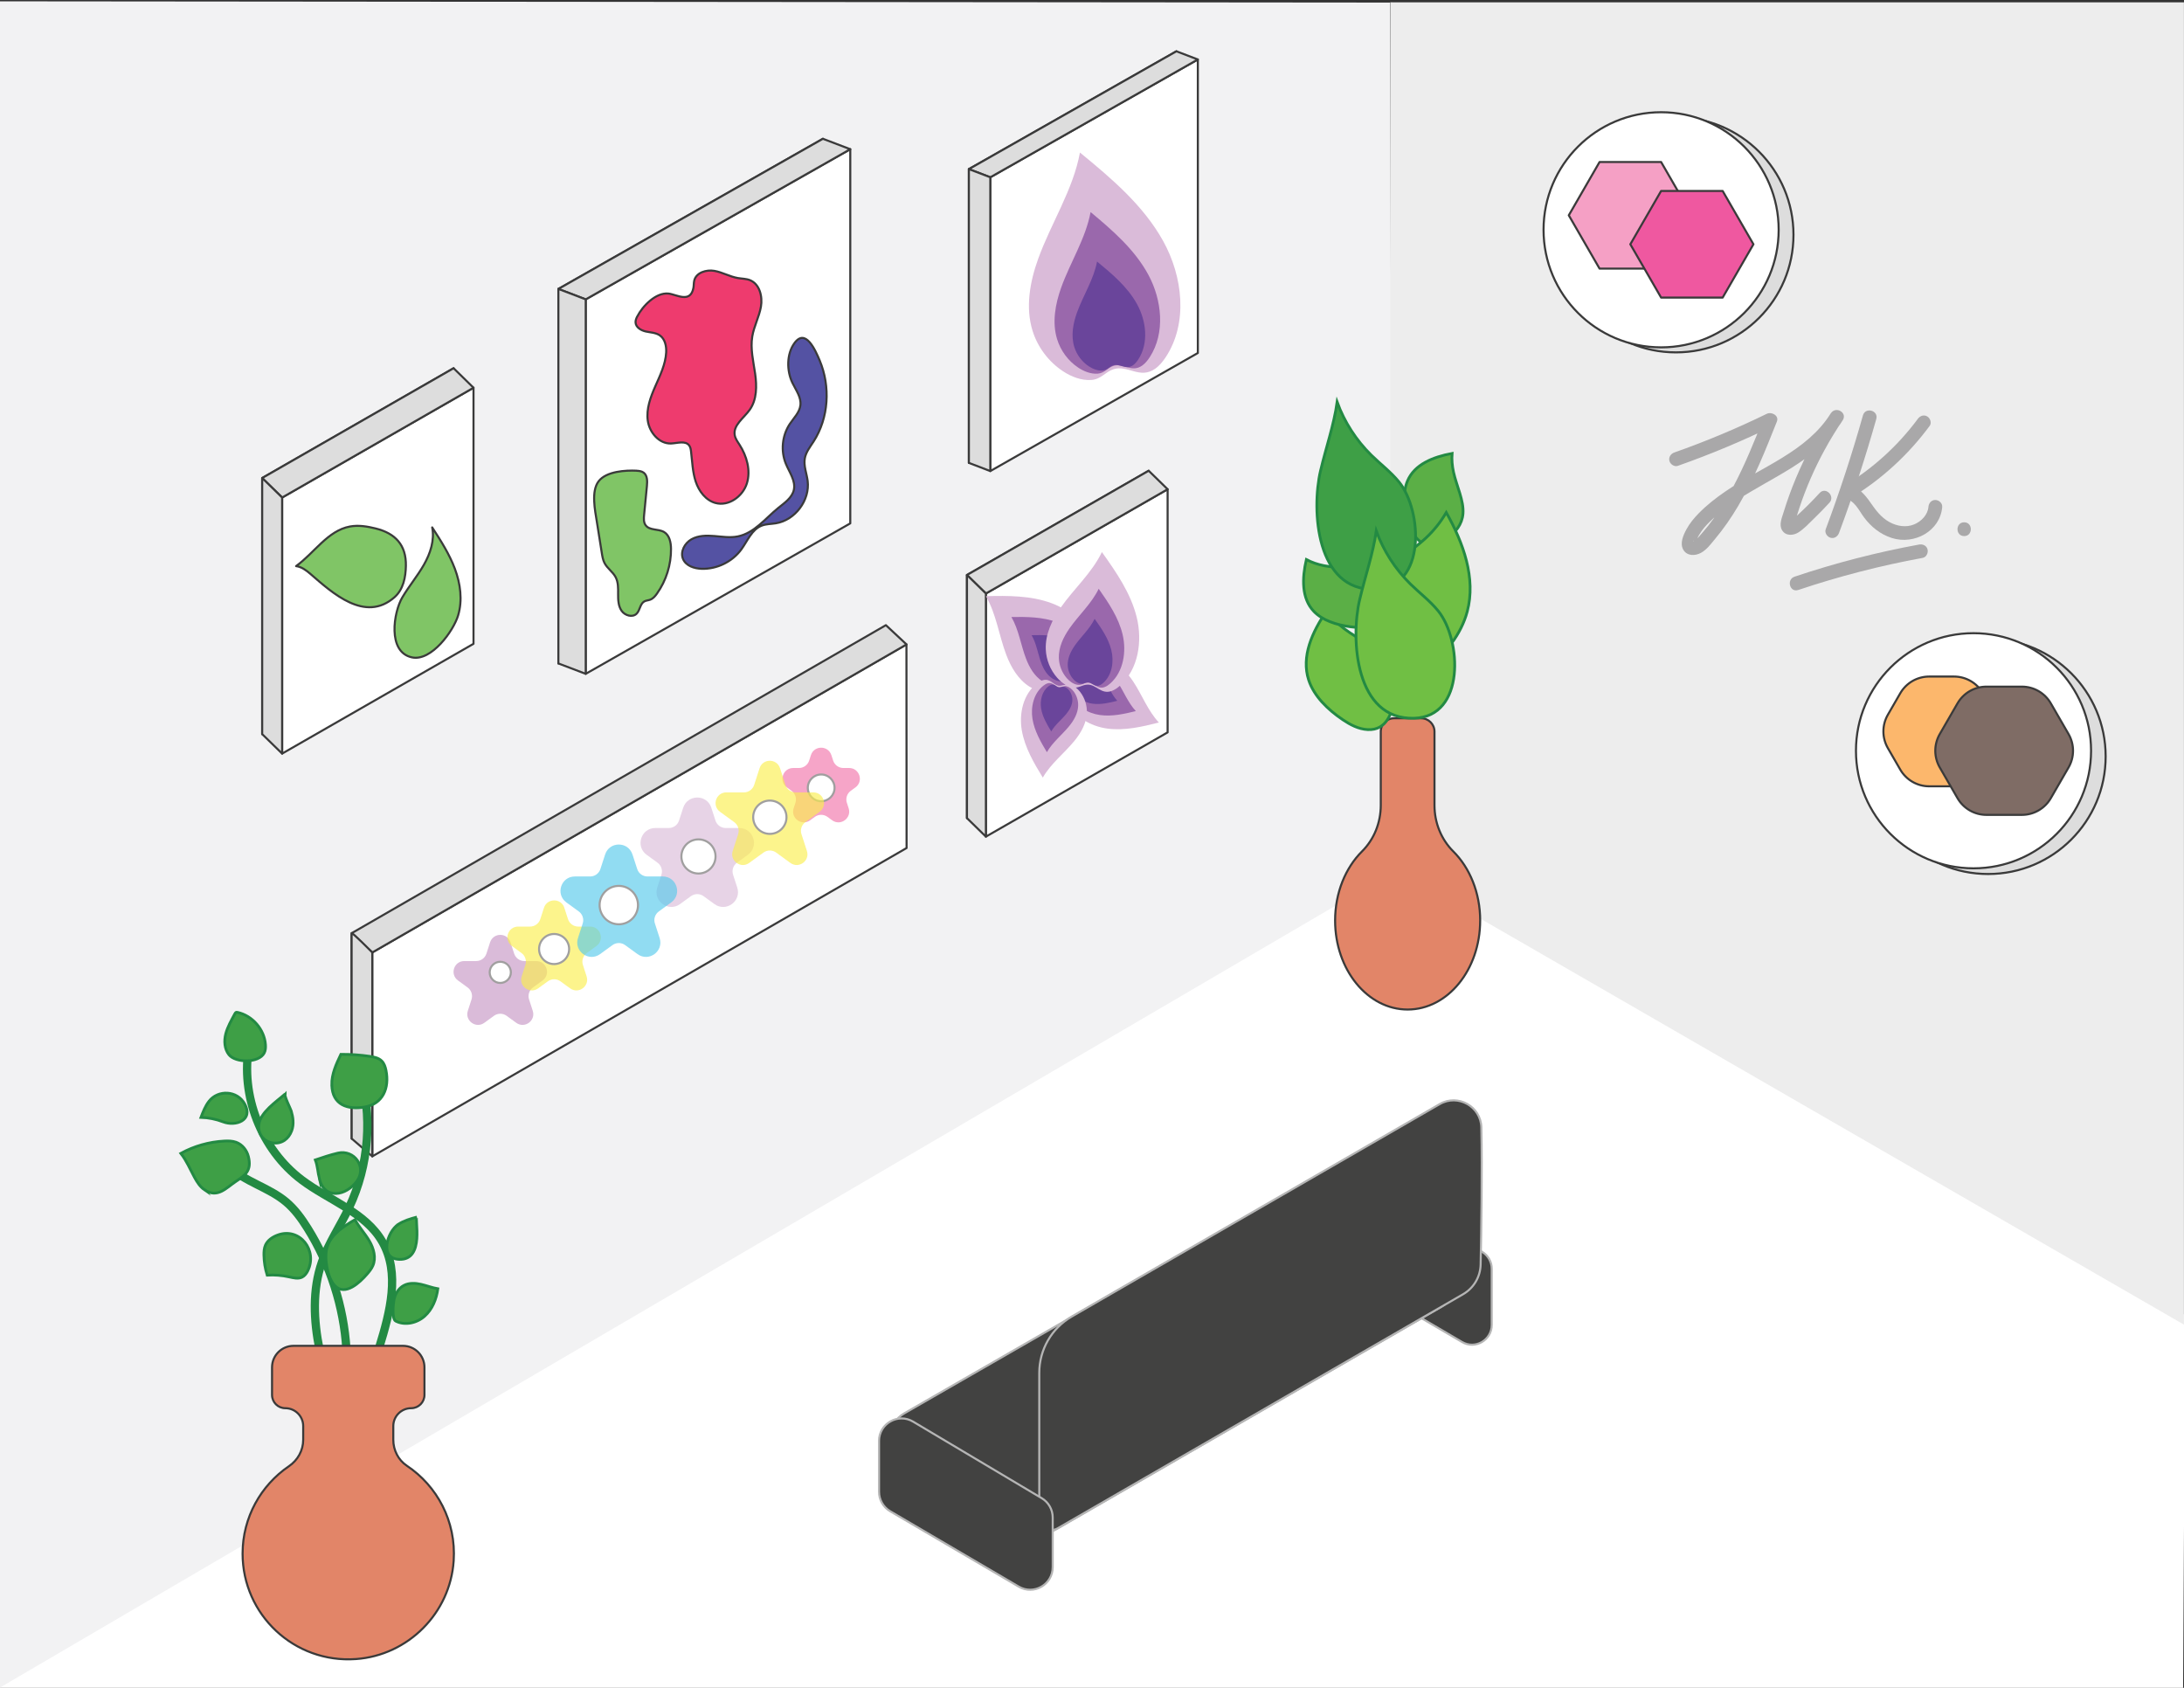 <?xml version="1.0" encoding="UTF-8"?>
<svg xmlns="http://www.w3.org/2000/svg" id="Engaging_Art_Booth" viewBox="0 0 792 612">
  <rect x="0" y="0" width="792" height="612" fill="#333333" stroke="none"/>
  <defs>
    <style>.cls-1{fill:#a9a8a9;}.cls-2{fill:#fbef4f;}.cls-2,.cls-3,.cls-4,.cls-5{opacity:.65;}.cls-6{fill:#70bf44;}.cls-6,.cls-7,.cls-8,.cls-9{stroke:#238a43;stroke-miterlimit:10;}.cls-10{fill:#80c566;}.cls-10,.cls-11,.cls-12,.cls-13,.cls-14,.cls-15,.cls-16,.cls-17,.cls-18,.cls-19,.cls-8,.cls-20,.cls-21{stroke-linecap:round;}.cls-10,.cls-11,.cls-12,.cls-13,.cls-14,.cls-15,.cls-16,.cls-17,.cls-18,.cls-19,.cls-20,.cls-21{stroke-linejoin:round;stroke-width:.75px;}.cls-10,.cls-11,.cls-12,.cls-13,.cls-15,.cls-16,.cls-17,.cls-18,.cls-19,.cls-21{stroke:#3a3a3a;}.cls-22,.cls-13,.cls-14{fill:#fff;}.cls-11{fill:#7f6c65;}.cls-12{fill:#e28568;}.cls-23{fill:#f2f2f3;}.cls-7{fill:#5baf46;}.cls-14{stroke:#a09f9f;}.cls-24,.cls-4{fill:#dabbd9;}.cls-15{fill:#ddd;}.cls-16{fill:#5452a3;}.cls-17{fill:#fcb76c;}.cls-3{fill:#f175ab;}.cls-18{fill:#ef58a0;}.cls-25{fill:#ededed;}.cls-19{fill:#f5a0c5;}.cls-26{fill:#9a68ac;}.cls-8{fill:none;stroke-width:3px;}.cls-27{fill:#6a459b;}.cls-5{fill:#57c9eb;}.cls-20{fill:#424241;stroke:#b5b5b5;}.cls-9{fill:#3e9f46;}.cls-21{fill:#ee3b6e;}</style>
  </defs>
  <polygon class="cls-22" points="508.81 313.24 0 607.83 0 612.2 383.61 612.2 791.67 612.52 792.43 476.89 508.81 313.24"></polygon>
  <polygon class="cls-23" points="504.1 .94 504.88 316.36 -.53 612.2 -.53 .48 504.1 .94"></polygon>
  <polygon class="cls-13" points="298.42 185.99 202.49 240.56 202.49 104.77 298.42 50.32 298.42 185.99"></polygon>
  <polygon class="cls-13" points="308.34 189.77 212.4 244.33 212.4 108.55 308.34 54.1 308.34 189.77"></polygon>
  <polygon class="cls-13" points="426.61 125.03 351.35 167.84 351.35 61.32 426.61 18.6 426.61 125.03"></polygon>
  <polygon class="cls-13" points="434.38 128 359.12 170.81 359.12 64.28 434.38 21.56 434.38 128"></polygon>
  <polygon class="cls-25" points="791.98 .84 504.19 .84 504.19 314.25 791.98 480.3 791.98 .84"></polygon>
  <polygon class="cls-13" points="164.49 133.52 95.08 173.33 95.08 266.19 164.49 226.37 164.49 133.52"></polygon>
  <polygon class="cls-13" points="171.71 140.59 102.31 180.4 102.31 273.25 171.71 233.44 171.71 140.59"></polygon>
  <polygon class="cls-13" points="416.56 170.69 350.66 208.49 350.66 296.65 416.56 258.85 416.56 170.69"></polygon>
  <polygon class="cls-13" points="423.42 177.4 357.52 215.2 357.52 303.36 423.42 265.56 423.42 177.4"></polygon>
  <polygon class="cls-13" points="321.3 301.07 127.55 412.87 127.5 338.94 321.25 227.25 321.3 301.07"></polygon>
  <circle class="cls-15" cx="607.75" cy="85.14" r="42.63"></circle>
  <polygon class="cls-13" points="328.76 307.49 135.01 419.29 134.97 345.36 328.71 233.67 328.76 307.49"></polygon>
  <circle class="cls-13" cx="602.38" cy="83.32" r="42.63"></circle>
  <circle class="cls-15" cx="720.96" cy="274.28" r="42.63"></circle>
  <circle class="cls-13" cx="715.67" cy="272.22" r="42.63"></circle>
  <path class="cls-12" d="M536.76,333.79c0,17.81-11.78,32.26-26.3,32.26s-26.3-14.45-26.3-32.26c0-10.12,3.8-19.16,9.75-25.07,4.43-4.41,6.81-10.48,6.81-16.73v-26.71c0-2.67,2.16-4.84,4.84-4.84h9.8c2.67,0,4.84,2.16,4.84,4.84v26.71c0,6.26,2.38,12.32,6.82,16.73,5.95,5.91,9.75,14.94,9.75,25.07Z"></path>
  <path class="cls-20" d="M477.97,431.09v20.79c0,2.54,1.35,4.89,3.54,6.18l48.67,28.53c4.77,2.8,10.78-.64,10.78-6.18v-20.36c0-2.52-1.33-4.86-3.5-6.15l-48.67-28.96c-4.77-2.84-10.82.6-10.82,6.15Z"></path>
  <path class="cls-20" d="M327.87,512.5l140.51-80.83c2.92-1.68,6.51-1.68,9.43,0l44.8,25.86c6.29,3.63,6.29,12.72,0,16.35l-140.94,81.37c-2.96,1.71-6.61,1.68-9.55-.06l-44.37-26.4c-6.2-3.69-6.14-12.7.12-16.3Z"></path>
  <path class="cls-20" d="M388.66,477.37c28.66-16.54,101.96-58.87,133.42-77.03,6.64-3.83,14.95.84,15.12,8.5.34,15.41-.03,38.18-.27,49.67-.09,4.46-2.51,8.55-6.38,10.78l-147.03,84.89c-2.95,1.7-6.64-.43-6.64-3.83v-52.57c0-8.42,4.49-16.2,11.78-20.41Z"></path>
  <path class="cls-20" d="M318.77,522.51v18.4c0,2.9,1.54,5.59,4.04,7.06l46.62,27.33c5.46,3.2,12.32-.74,12.32-7.06v-17.99c0-2.89-1.52-5.56-4-7.03l-46.62-27.74c-5.45-3.25-12.37.68-12.37,7.03Z"></path>
  <polygon class="cls-15" points="134.99 345.36 328.74 233.67 321.26 226.68 127.52 338.37 134.99 345.36"></polygon>
  <path class="cls-15" d="M127.55,412.87l7.46,6.42v-73.93s-7.48-7.56-7.5-6.99.03,74.5.03,74.5Z"></path>
  <polygon class="cls-15" points="95.08 173.33 102.31 180.4 171.71 140.59 164.49 133.52 95.08 173.33"></polygon>
  <path class="cls-8" d="M125.62,489.2c-.97-15.48-5.86-30.7-14.09-43.86-2.19-3.51-4.66-6.92-7.83-9.57-6.3-5.27-14.95-7.26-20.86-12.97"></path>
  <path class="cls-8" d="M115.87,489.33c-2.14-10.5-2.66-21.62.88-31.73,2.43-6.92,6.65-13.06,9.8-19.69,7.33-15.39,8.69-33.53,3.72-49.83"></path>
  <path class="cls-8" d="M137.63,488.21c3.83-12.46,7.51-26.63,1.03-37.94-6.17-10.76-19.29-14.96-29.2-22.41-14.7-11.04-22.4-30.68-19.11-48.77"></path>
  <polygon class="cls-15" points="95.08 266.19 102.31 273.25 102.31 180.4 95.08 173.33 95.08 266.19"></polygon>
  <polygon class="cls-15" points="202.49 104.77 212.4 108.55 308.34 54.1 298.42 50.32 202.49 104.77"></polygon>
  <polygon class="cls-15" points="202.49 240.56 212.4 244.33 212.4 108.55 202.49 104.77 202.49 240.56"></polygon>
  <polygon class="cls-15" points="351.35 61.32 359.12 64.28 434.38 21.56 426.61 18.6 351.35 61.32"></polygon>
  <polygon class="cls-15" points="351.35 167.84 359.12 170.81 359.12 64.28 351.35 61.32 351.35 167.84"></polygon>
  <path class="cls-12" d="M164.52,565.94c-1.24,18.92-16.5,34.27-35.41,35.62-22.43,1.61-41.14-16.11-41.14-38.21,0-13.19,6.67-24.82,16.81-31.71,3.19-2.17,5.17-5.72,5.17-9.58v-4.97c0-3.58-2.91-6.49-6.49-6.49h0c-2.66,0-4.81-2.15-4.81-4.81v-10c0-4.31,3.49-7.8,7.8-7.8h39.67c4.31,0,7.8,3.49,7.8,7.8v10c0,2.66-2.15,4.81-4.81,4.81h0c-3.58,0-6.49,2.91-6.49,6.49v4.97c0,3.75,1.8,7.33,4.92,9.41,10.95,7.31,17.92,20.1,16.98,34.46Z"></path>
  <polygon class="cls-15" points="350.66 208.49 357.52 215.2 423.42 177.4 416.56 170.69 350.66 208.49"></polygon>
  <path class="cls-7" d="M524.91,195.05c2.95-2.01,5.31-4.94,5.62-8.79.38-4.73-2.32-10.01-3.43-15.06-.51-2.32-.69-4.62-.52-6.79-6.86,1.27-13.62,3.94-16.17,9.98-1.73,4.11-1.27,9.32.16,14.39.66,2.35,1.62,4.84,3.52,6.76,3.89,3.9,8.12,1.36,10.82-.48Z"></path>
  <path class="cls-6" d="M495.89,232.46c-1.19-6.83-.85-14.21,2.63-20.2,4.28-7.37,12.44-11.43,18.65-17.27,2.85-2.68,5.32-5.78,7.3-9.16,6.16,10.95,10.84,23.8,7.6,35.94-2.2,8.24-7.87,15.2-14.44,20.64-3.05,2.53-6.56,4.87-10.51,5.11-8.08.49-10.14-8.82-11.23-15.07Z"></path>
  <path class="cls-6" d="M505.64,254.04c1.03-4.76.73-9.91-2.26-14.09-3.67-5.14-10.68-7.98-16.01-12.05-2.45-1.87-4.57-4.03-6.27-6.39-5.28,7.64-9.3,16.6-6.52,25.07,1.89,5.75,6.75,10.6,12.39,14.4,2.62,1.76,5.63,3.4,9.02,3.57,6.94.34,8.7-6.16,9.64-10.51Z"></path>
  <path class="cls-7" d="M501.18,216.61c-.67-3.5-2.42-6.83-5.83-8.65-4.19-2.23-10.11-1.85-15.18-2.84-2.33-.45-4.51-1.21-6.44-2.23-1.56,6.8-1.8,14.07,2.73,18.8,3.08,3.22,8.05,4.87,13.26,5.58,2.42.33,5.09.44,7.6-.54,5.13-2.02,4.47-6.91,3.86-10.12Z"></path>
  <path class="cls-9" d="M478.88,170.7c1.94-8.32,4.81-16.44,6.02-24.89,2.63,7.21,6.89,13.83,12.36,19.21,3.35,3.29,7.15,6.14,10.11,9.79,8.44,10.41,9.9,38.33-8.73,38.89-21.36.64-23.13-28.61-19.77-43Z"></path>
  <polygon class="cls-15" points="350.66 296.65 357.52 303.36 357.52 215.2 350.66 208.49 350.66 296.65"></polygon>
  <path class="cls-6" d="M493.07,217.43c1.94-8.32,4.81-16.44,6.02-24.89,2.63,7.21,6.89,13.83,12.36,19.21,3.35,3.29,7.15,6.14,10.11,9.79,8.44,10.41,9.9,38.33-8.73,38.89-21.36.64-23.13-28.61-19.77-43Z"></path>
  <path class="cls-9" d="M74.16,431.42c-1.62-1.1-2.71-2.83-3.64-4.55-1.58-2.93-2.88-6.04-4.94-8.66,4.84-2.65,10.28-4.19,15.78-4.47,1.43-.07,2.9-.06,4.25.43,2.23.8,3.89,2.87,4.46,5.17,1.29,5.16-1.14,6.77-4.6,9.08s-6.62,6.18-11.32,2.99Z"></path>
  <path class="cls-9" d="M83.02,382.42c-1.64-2.07-1.81-5.01-1.15-7.57s2.04-4.87,3.27-7.21c.14-.26.31-.55.6-.6.11-.02.23,0,.34.03,5.44,1.17,9.81,6.2,10.19,11.75.07,1.02.01,2.09-.47,3-1.97,3.7-10.38,3.63-12.79.59Z"></path>
  <path class="cls-9" d="M120.32,393.36c-.08-3.88,1.62-7.55,3.29-11.06,3.51-.03,7.03.21,10.51.73,1.56.23,3.22.57,4.33,1.7.88.89,1.28,2.16,1.53,3.39,1.3,6.46-1.19,12.15-7.69,13.27-6.15,1.06-11.8-.67-11.96-8.03Z"></path>
  <path class="cls-9" d="M115.81,427.44c-.55-2.27-.62-4.67-1.46-6.86,2.7-.91,5.4-1.82,8.17-2.47,5.96-1.39,10.6,5.06,6.91,10.15-3.92,5.4-11.75,6.84-13.62-.83Z"></path>
  <path class="cls-9" d="M100.82,447.78c-1.89.67-3.73,1.85-4.55,3.68-.5,1.12-.58,2.38-.56,3.6.04,2.47.44,4.94,1.18,7.3,2.66-.16,5.34.06,7.94.63,1.55.34,3.24.8,4.67.12.93-.44,1.59-1.31,2.06-2.22,3.77-7.48-2.85-15.93-10.74-13.11Z"></path>
  <path class="cls-9" d="M118.62,452.24c1.41-4.64,5.92-7.52,10.1-9.99,1.5,2.74,3.67,5.05,5.24,7.75s2.5,6.07,1.25,8.94c-.5,1.14-1.3,2.12-2.12,3.06-2.58,2.99-7.88,8.03-11.61,4.23-2.84-2.9-3.98-10.31-2.86-13.98Z"></path>
  <path class="cls-9" d="M144.45,443.92c2.04-1.3,4.39-2.01,6.74-2.62-1.02.27,3.06,15.64-6.41,15.34-7.39-.24-4.37-10.12-.32-12.71Z"></path>
  <path class="cls-9" d="M75.75,399.37c-1.31,1.72-2.1,3.76-2.87,5.78,2.74.09,5.46.64,8.02,1.62,4.54,1.75,11.03-.55,7.87-6.41-2.71-5.03-9.73-5.29-13.02-.99Z"></path>
  <path class="cls-9" d="M103.42,396.64c-.55.49,1.98,5.48,2.18,6.17.69,2.36,1.05,4.8.18,7.19-1.08,2.94-3.58,4.84-6.82,4.42s-5.51-3.25-5.1-6.6c.56-4.56,6.39-8.37,9.56-11.17Z"></path>
  <path class="cls-9" d="M142.88,471.29c.43-2.13,1.65-4.18,3.57-5.19,1.87-.99,4.13-.89,6.2-.42s4.05,1.26,6.13,1.62c-.51,3.73-1.99,7.47-4.81,9.96s-7.14,3.47-10.49,1.74c-1.4-.73-.91-6.15-.6-7.7Z"></path>
  <path class="cls-1" d="M608.5,168.89c11.85-4.17,23.45-9.03,34.74-14.54l-3.67-2.82c-3.35,8.44-6.74,16.89-11.01,24.91-2.15,4.04-4.52,7.96-7.2,11.67-1.27,1.76-2.63,3.47-4.06,5.1-.71.81-1.41,1.7-2.22,2.41-.23.2-.45.35-.72.49.16-.09-.43.25-.3.13-.3.28-.01-.12.06.06-.34-.85.87.69.78.74.04-.02.08-.35.1-.39.18-.42.27-.88.45-1.3.43-.99,1.01-1.92,1.63-2.8,1.18-1.68,2.69-3.16,4.19-4.55,2.72-2.52,5.71-4.71,8.82-6.74,6.34-4.13,13.11-7.56,19.53-11.58,7.27-4.55,14.09-9.96,18.65-17.34,1.71-2.76-2.53-5.17-4.32-2.52-4.98,7.38-9.18,15.22-12.63,23.43-1.72,4.1-3.24,8.28-4.54,12.54-.61,2-1.73,4.48-.53,6.47,1.29,2.14,4.05,1.99,5.93.79,2.12-1.36,3.98-3.41,5.79-5.16s3.69-3.69,5.46-5.61c2.17-2.37-1.36-5.91-3.54-3.54-2.65,2.89-5.42,5.66-8.31,8.29-.59.54-1.42,1.06-1.91,1.69-.08.1-.29.14-.31.22,0-.03,1.31,1.31,1.32,1.31.1-.06.18-.68.21-.79.52-1.85,1.1-3.69,1.71-5.52,2.37-7.11,5.37-14,8.95-20.58,2.05-3.78,4.29-7.45,6.7-11.01l-4.32-2.52c-8.61,13.92-25.37,19.53-38.29,28.4-3.41,2.34-6.7,4.91-9.6,7.87-1.71,1.75-3.32,3.68-4.48,5.84s-2.47,5.09-1.13,7.4,4.28,2.29,6.42,1.11,3.58-3.22,5.05-4.97c3.16-3.78,5.96-7.83,8.46-12.07,5.7-9.66,9.86-20.14,14-30.54.88-2.22-1.93-3.67-3.67-2.82-10.9,5.32-22.1,10-33.54,14.03-1.27.45-2.12,1.71-1.75,3.08.34,1.23,1.8,2.2,3.08,1.75h0Z"></path>
  <path class="cls-1" d="M675.58,150.59c-3.93,13.95-8.44,27.74-13.51,41.32-.47,1.27.53,2.74,1.75,3.08,1.4.38,2.6-.48,3.08-1.75,5.07-13.58,9.58-27.37,13.51-41.32.87-3.1-3.95-4.43-4.82-1.33h0Z"></path>
  <path class="cls-1" d="M695.47,151.88c-7.26,9.82-16.48,18.13-26.93,24.43-1.66,1-1.65,4.25.6,4.57,3.35.47,4.96,4.19,6.79,6.67,2.55,3.46,6,6.22,10.13,7.53,8.08,2.56,17.53-2.44,18.26-11.29.11-1.35-1.23-2.5-2.5-2.5-1.44,0-2.39,1.15-2.5,2.5-.24,2.9-2.6,5.29-5.19,6.36-2.94,1.21-6.26.64-8.98-.87-3.07-1.7-4.93-4.31-6.89-7.11s-4.27-5.61-7.8-6.11l.6,4.57c11.22-6.76,20.94-15.69,28.72-26.22.8-1.09.18-2.79-.9-3.42-1.27-.74-2.62-.19-3.42.9h0Z"></path>
  <path class="cls-1" d="M652.1,213.93c14.75-4.95,29.85-8.85,45.15-11.65,1.33-.24,2.08-1.86,1.75-3.08-.38-1.4-1.74-1.99-3.08-1.75-15.31,2.8-30.4,6.7-45.15,11.65-3.03,1.02-1.73,5.85,1.33,4.82h0Z"></path>
  <path class="cls-1" d="M712.28,194.38c3.22,0,3.22-5,0-5s-3.22,5,0,5h0Z"></path>
  <path class="cls-21" d="M231.08,114.75c-.35.69-.66,1.44-.6,2.21.12,1.76,2,2.86,3.72,3.24s3.61.4,5.07,1.4c1.89,1.31,2.43,3.88,2.31,6.18-.23,4.31-2.19,8.31-3.93,12.26s-3.33,8.21-2.74,12.48,4.1,8.44,8.42,8.29c2.33-.09,5.22-1.15,6.6.72.46.62.58,1.42.67,2.18.44,3.66.54,7.4,1.69,10.9s3.65,6.83,7.21,7.78c4.77,1.28,9.88-2.41,11.35-7.12s-.04-9.93-2.71-14.08c-.68-1.06-1.46-2.11-1.69-3.35-.69-3.64,3.27-6.23,5.42-9.25,2.63-3.69,2.61-8.62,1.97-13.1s-1.78-9.01-1.04-13.48c.61-3.7,2.49-7.1,3.14-10.79s-.46-8.21-3.94-9.62c-1.39-.56-2.93-.53-4.41-.78-2.93-.5-5.59-2.08-8.51-2.6s-6.58.59-7.31,3.47c-.22.88-.14,1.81-.31,2.71-1.08,5.69-6.12,2.37-9.04,2.05-4.56-.5-9.43,4.55-11.33,8.32Z"></path>
  <path class="cls-16" d="M287.35,138.8c1.27,2.64,3.25,5.23,2.91,8.13-.3,2.62-2.39,4.6-3.85,6.79-2.78,4.18-3.34,9.76-1.44,14.41,1.27,3.12,3.62,6.19,2.91,9.48-.63,2.89-3.37,4.72-5.67,6.58-4.7,3.81-8.71,9.12-14.64,10.31-2.79.56-5.68.1-8.51-.14s-5.85-.21-8.33,1.19-4.16,4.58-3.02,7.19c1.07,2.43,4.03,3.41,6.69,3.5,5.56.18,11.15-2.53,14.43-7.02,2.27-3.11,3.79-7.22,7.38-8.62,1.61-.63,3.39-.58,5.09-.85,7.02-1.1,12.47-8.35,11.58-15.39-.35-2.75-1.52-5.47-1.02-8.2.41-2.25,1.91-4.12,3.15-6.04,5.57-8.62,6.17-20.01,2.24-29.4-1.6-3.83-5.15-11.86-9.18-6.28-2.88,4-2.8,10.06-.72,14.36Z"></path>
  <path class="cls-10" d="M230.85,170.69c.89.04,1.83.15,2.55.68,1.39,1.03,1.36,3.09,1.2,4.81-.34,3.49-.68,6.98-1.02,10.47-.13,1.31-.22,2.75.56,3.81,1.44,1.96,4.61,1.22,6.69,2.46,1.96,1.17,2.47,3.77,2.5,6.06.06,5.77-1.74,11.54-5.08,16.24-.64.91-1.39,1.81-2.43,2.21-.72.28-1.54.28-2.21.67-1.53.89-1.5,3.2-2.77,4.44-1.5,1.46-4.22.66-5.42-1.06s-1.29-3.95-1.27-6.05.08-4.3-.9-6.15c-1.02-1.93-3.03-3.19-4.03-5.13-.57-1.11-.78-2.37-.98-3.61-.6-3.8-1.21-7.6-1.81-11.41-.64-4.05-2.14-11.03.67-14.65s9.8-4,13.76-3.81Z"></path>
  <path class="cls-10" d="M136.27,191.63c-3.07-.76-6.27-1.3-9.38-.72-8.05,1.49-12.88,9.57-19.52,14.36,1.99.25,3.68,1.52,5.2,2.83,7.94,6.87,19.78,17.81,30.47,8.47,3.24-2.83,4.07-7.3,4.15-11.4.15-7.5-3.78-11.77-10.92-13.54Z"></path>
  <path class="cls-10" d="M145.92,216.57c2.41-4.06,5.48-7.71,7.81-11.81s3.93-8.9,3-13.53c3.11,4.81,6.24,9.67,8.24,15.04s2.81,11.36,1.17,16.85c-1.68,5.63-9.68,16.75-16.75,15.24-9.02-1.93-6.66-16.41-3.48-21.78Z"></path>
  <path class="cls-24" d="M385.49,134.61c-5.2-3.42-9.17-8.68-11.03-14.62-2.66-8.52-.99-17.83,2.05-26.22,4.7-12.98,12.61-24.88,15.12-38.46,11.42,9.36,22.99,19.15,30.16,32.06s9.08,29.78.96,42.11c-1.06,1.6-2.29,3.13-3.86,4.23-5.54,3.89-9.94-1.48-15.06.16-3.05.97-4.46,3.64-8.08,3.9s-7.28-1.19-10.27-3.16Z"></path>
  <path class="cls-26" d="M390.96,133.26c-3.62-2.41-6.36-6.14-7.64-10.36-1.83-6.05-.63-12.66,1.51-18.64,3.32-9.24,8.86-17.72,10.66-27.37,7.93,6.62,15.96,13.54,20.92,22.69s6.24,21.13.54,29.92c-.74,1.14-1.6,2.23-2.7,3.02-3.87,2.78-6.93-1.02-10.5.16-2.13.7-3.12,2.6-5.64,2.8s-5.07-.83-7.15-2.21Z"></path>
  <path class="cls-27" d="M394.88,132.85c-2.49-1.64-4.4-4.16-5.29-7.01-1.28-4.08-.47-8.55.99-12.57,2.25-6.22,6.04-11.93,7.25-18.44,5.47,4.49,11.02,9.18,14.46,15.37s4.35,14.28.46,20.19c-.51.77-1.1,1.5-1.85,2.03-2.65,1.87-4.77-.71-7.22.07-1.46.47-2.14,1.74-3.87,1.87s-3.49-.57-4.92-1.52Z"></path>
  <path class="cls-24" d="M383.1,251.12c-3.36.43-6.87-.34-9.74-2.13-4.12-2.58-6.73-7.02-8.45-11.57-2.66-7.03-3.61-14.76-7.38-21.26,8.04-.18,16.29-.24,23.83,2.56s14.31,9.09,15.33,17.07c.13,1.04.16,2.1-.09,3.12-.91,3.57-4.63,2.91-6.17,5.4-.92,1.48-.56,3.09-1.96,4.48s-3.43,2.09-5.36,2.33Z"></path>
  <path class="cls-26" d="M384.88,248.62c-2.35.28-4.81-.28-6.83-1.57-2.9-1.85-4.75-5.01-5.98-8.24-1.9-4.99-2.62-10.47-5.3-15.09,5.62-.07,11.4-.06,16.69,1.96s10.07,6.52,10.83,12.17c.1.74.13,1.49-.05,2.21-.61,2.52-3.22,2.03-4.28,3.79-.63,1.04-.37,2.18-1.34,3.16s-2.39,1.45-3.74,1.62Z"></path>
  <path class="cls-27" d="M386.36,247.07c-1.61.21-3.29-.16-4.67-1.02-1.98-1.24-3.23-3.37-4.05-5.55-1.27-3.37-1.73-7.07-3.54-10.19,3.85-.08,7.81-.11,11.43,1.23s6.86,4.36,7.35,8.18c.06.5.08,1.01-.04,1.49-.44,1.71-2.22,1.4-2.96,2.59-.44.71-.27,1.48-.94,2.15s-1.65,1-2.57,1.12Z"></path>
  <path class="cls-24" d="M394.68,239.82c2.49-.91,5.29-.94,7.79-.07,3.59,1.24,6.35,4.17,8.45,7.33,3.25,4.89,5.32,10.61,9.33,14.9-6.09,1.54-12.37,3.02-18.6,2.21-6.23-.81-12.48-4.43-14.65-10.32-.28-.77-.49-1.57-.47-2.39.07-2.88,3.02-3.03,3.76-5.19.44-1.29-.12-2.45.71-3.75s2.25-2.19,3.68-2.71Z"></path>
  <path class="cls-26" d="M393.76,242.04c1.74-.63,3.71-.62,5.48,0,2.53.9,4.49,2.99,5.99,5.23,2.32,3.47,3.82,7.51,6.67,10.57-4.27,1.04-8.67,2.04-13.05,1.42s-8.81-3.21-10.37-7.38c-.2-.54-.36-1.11-.35-1.69.03-2.03,2.1-2.11,2.6-3.63.3-.91-.1-1.73.47-2.64s1.56-1.52,2.57-1.88Z"></path>
  <path class="cls-27" d="M392.91,243.48c1.19-.44,2.54-.45,3.74-.04,1.72.6,3.04,2,4.05,3.52,1.56,2.35,2.55,5.08,4.47,7.14-2.92.74-5.93,1.45-8.91,1.06-2.99-.39-5.99-2.12-7.02-4.95-.13-.37-.24-.75-.23-1.15.03-1.38,1.45-1.45,1.8-2.49.21-.62-.06-1.17.34-1.8s1.08-1.05,1.76-1.3Z"></path>
  <path class="cls-24" d="M391.76,250.97c1.61,2.1,2.46,4.77,2.38,7.42-.13,3.8-2.11,7.3-4.51,10.24-3.71,4.55-8.56,8.22-11.47,13.32-3.27-5.36-6.54-10.92-7.61-17.11s.53-13.23,5.53-17.05c.65-.5,1.36-.94,2.14-1.16,2.77-.79,3.79,1.99,6.07,2.05,1.36.04,2.3-.83,3.79-.43s2.75,1.5,3.68,2.71Z"></path>
  <path class="cls-26" d="M389.37,250.74c1.11,1.48,1.69,3.36,1.61,5.23-.11,2.69-1.52,5.18-3.22,7.27-2.63,3.24-6.05,5.87-8.12,9.5-2.25-3.77-4.51-7.68-5.22-12.05s.46-9.36,3.98-12.09c.46-.35.96-.67,1.51-.83,1.95-.57,2.64,1.38,4.24,1.41.95.02,1.62-.61,2.66-.33s1.92,1.04,2.56,1.89Z"></path>
  <path class="cls-27" d="M387.74,250.35c.77,1.01,1.18,2.29,1.14,3.56-.06,1.82-1.01,3.5-2.16,4.91-1.78,2.18-4.1,3.94-5.5,6.39-1.57-2.57-3.14-5.24-3.65-8.2-.51-2.97.26-6.34,2.65-8.17.31-.24.65-.45,1.03-.56,1.33-.38,1.82.95,2.91.98.65.02,1.1-.4,1.82-.21s1.32.72,1.76,1.3Z"></path>
  <path class="cls-24" d="M383.39,245.77c-2.51-2.83-4.01-6.55-4.15-10.34-.21-5.43,2.25-10.62,5.37-15.07,4.82-6.88,11.35-12.61,14.98-20.18,5.22,7.31,10.46,14.89,12.62,23.61s.61,18.93-6.12,24.88c-.87.77-1.84,1.47-2.94,1.87-3.87,1.41-5.6-2.45-8.87-2.3-1.95.09-3.2,1.43-5.37,1.01s-4.08-1.86-5.53-3.49Z"></path>
  <path class="cls-26" d="M386.82,245.85c-1.74-1.99-2.76-4.61-2.84-7.29-.12-3.84,1.64-7.54,3.85-10.7,3.41-4.9,8.02-9,10.6-14.38,3.6,5.14,7.23,10.48,8.68,16.64s.31,13.4-4.43,17.65c-.62.55-1.29,1.06-2.07,1.34-2.71,1.02-3.9-1.7-6.19-1.57-1.36.07-2.25,1.03-3.76.75s-2.84-1.29-3.84-2.43Z"></path>
  <path class="cls-27" d="M389.19,246.23c-1.2-1.36-1.92-3.14-1.99-4.95-.1-2.6,1.08-5.09,2.57-7.22,2.31-3.3,5.44-6.05,7.18-9.68,2.5,3.5,5.01,7.14,6.05,11.32,1.04,4.18.29,9.07-2.93,11.93-.42.37-.88.71-1.41.9-1.85.67-2.69-1.17-4.25-1.1-.93.04-1.53.68-2.57.48s-1.96-.89-2.65-1.67Z"></path>
  <path class="cls-24" d="M185.12,341.67l1.33,4.11c.52,1.6,2.02,2.69,3.7,2.69h4.32c3.77,0,5.34,4.83,2.29,7.04l-3.49,2.54c-1.36.99-1.94,2.75-1.41,4.35l1.33,4.11c1.17,3.59-2.94,6.57-5.99,4.35l-3.49-2.54c-1.36-.99-3.21-.99-4.58,0l-3.49,2.54c-3.05,2.22-7.16-.77-5.99-4.35l1.33-4.11c.52-1.6-.05-3.36-1.41-4.35l-3.49-2.54c-3.05-2.22-1.48-7.04,2.29-7.04h4.32c1.69,0,3.18-1.09,3.7-2.69l1.33-4.11c1.17-3.59,6.24-3.59,7.41,0Z"></path>
  <circle class="cls-14" cx="181.42" cy="352.57" r="3.84"></circle>
  <path class="cls-3" d="M301.49,273.8l.64,1.98c.52,1.6,2.02,2.69,3.7,2.69h2.09c3.77,0,5.34,4.83,2.29,7.04l-1.69,1.23c-1.36.99-1.94,2.75-1.41,4.35l.64,1.98c1.17,3.59-2.94,6.57-5.99,4.35l-1.69-1.23c-1.36-.99-3.21-.99-4.58,0l-1.69,1.23c-3.05,2.22-7.16-.77-5.99-4.35l.64-1.98c.52-1.6-.05-3.36-1.41-4.35l-1.69-1.23c-3.05-2.22-1.48-7.04,2.29-7.04h2.09c1.69,0,3.18-1.09,3.7-2.69l.64-1.98c1.17-3.59,6.24-3.59,7.41,0Z"></path>
  <circle class="cls-14" cx="297.79" cy="285.67" r="4.85"></circle>
  <path class="cls-4" d="M257.95,292.89l1.51,4.65c.52,1.6,2.02,2.69,3.7,2.69h4.89c5.2,0,7.36,6.65,3.15,9.71l-3.95,2.87c-1.36.99-1.94,2.75-1.41,4.35l1.51,4.65c1.61,4.95-4.05,9.06-8.26,6l-3.95-2.87c-1.36-.99-3.21-.99-4.58,0l-3.95,2.87c-4.21,3.06-9.87-1.06-8.26-6l1.51-4.65c.52-1.6-.05-3.36-1.41-4.35l-3.95-2.87c-4.21-3.06-2.04-9.71,3.15-9.71h4.89c1.69,0,3.18-1.09,3.7-2.69l1.51-4.65c1.61-4.95,8.6-4.95,10.21,0Z"></path>
  <circle class="cls-14" cx="253.29" cy="310.54" r="6.19"></circle>
  <path class="cls-2" d="M204.65,329.17l1.33,4.11c.52,1.6,2.02,2.69,3.7,2.69h4.32c3.77,0,5.34,4.83,2.29,7.04l-3.49,2.54c-1.36.99-1.94,2.75-1.41,4.35l1.33,4.11c1.17,3.59-2.94,6.57-5.99,4.35l-3.49-2.54c-1.36-.99-3.21-.99-4.58,0l-3.49,2.54c-3.05,2.22-7.16-.77-5.99-4.35l1.33-4.11c.52-1.6-.05-3.36-1.41-4.35l-3.49-2.54c-3.05-2.22-1.48-7.04,2.29-7.04h4.32c1.69,0,3.18-1.09,3.7-2.69l1.33-4.11c1.17-3.59,6.24-3.59,7.41,0Z"></path>
  <circle class="cls-14" cx="200.94" cy="344.11" r="5.45"></circle>
  <path class="cls-2" d="M282.87,278.54l1.97,6.08c.52,1.6,2.02,2.69,3.7,2.69h6.39c3.77,0,5.34,4.83,2.29,7.04l-5.17,3.76c-1.36.99-1.94,2.75-1.41,4.35l1.97,6.08c1.17,3.59-2.94,6.57-5.99,4.35l-5.17-3.76c-1.36-.99-3.21-.99-4.58,0l-5.17,3.76c-3.05,2.22-7.16-.77-5.99-4.35l1.97-6.08c.52-1.6-.05-3.36-1.41-4.35l-5.17-3.76c-3.05-2.22-1.48-7.04,2.29-7.04h6.39c1.69,0,3.18-1.09,3.7-2.69l1.97-6.08c1.17-3.59,6.24-3.59,7.41,0Z"></path>
  <circle class="cls-14" cx="279.17" cy="296.32" r="6.04"></circle>
  <path class="cls-5" d="M229.36,309.82l1.72,5.29c.52,1.6,2.02,2.69,3.7,2.69h5.56c5.05,0,7.14,6.46,3.06,9.42l-4.5,3.27c-1.36.99-1.94,2.75-1.41,4.35l1.72,5.29c1.56,4.8-3.93,8.79-8.02,5.82l-4.5-3.27c-1.36-.99-3.21-.99-4.58,0l-4.5,3.27c-4.08,2.97-9.57-1.02-8.02-5.82l1.72-5.29c.52-1.6-.05-3.36-1.41-4.35l-4.5-3.27c-4.08-2.97-1.98-9.42,3.06-9.42h5.56c1.69,0,3.18-1.09,3.7-2.69l1.72-5.29c1.56-4.8,8.35-4.8,9.91,0Z"></path>
  <circle class="cls-14" cx="224.4" cy="328.18" r="6.96"></circle>
  <polygon class="cls-19" points="602.38 58.74 580.06 58.74 568.9 78.07 580.06 97.4 602.38 97.4 613.54 78.07 602.38 58.74"></polygon>
  <polygon class="cls-18" points="624.7 69.24 602.38 69.24 591.22 88.57 602.38 107.9 624.7 107.9 635.86 88.57 624.7 69.24"></polygon>
  <path class="cls-17" d="M708.57,245.31h-8.96c-4.34,0-8.34,2.31-10.51,6.07l-4.48,7.76c-2.17,3.76-2.17,8.38,0,12.14l4.48,7.76c2.17,3.76,6.17,6.07,10.51,6.07h8.96c4.34,0,8.34-2.31,10.51-6.07l4.48-7.76c2.17-3.76,2.17-8.38,0-12.14l-4.48-7.76c-2.17-3.76-6.17-6.07-10.51-6.07Z"></path>
  <path class="cls-11" d="M733.2,248.97h-12.83c-4.34,0-8.34,2.31-10.51,6.07l-6.42,11.11c-2.17,3.76-2.17,8.38,0,12.14l6.42,11.11c2.17,3.76,6.17,6.07,10.51,6.07h12.83c4.34,0,8.34-2.31,10.51-6.07l6.42-11.11c2.17-3.76,2.17-8.38,0-12.14l-6.42-11.11c-2.17-3.76-6.17-6.07-10.51-6.07Z"></path>
</svg>

